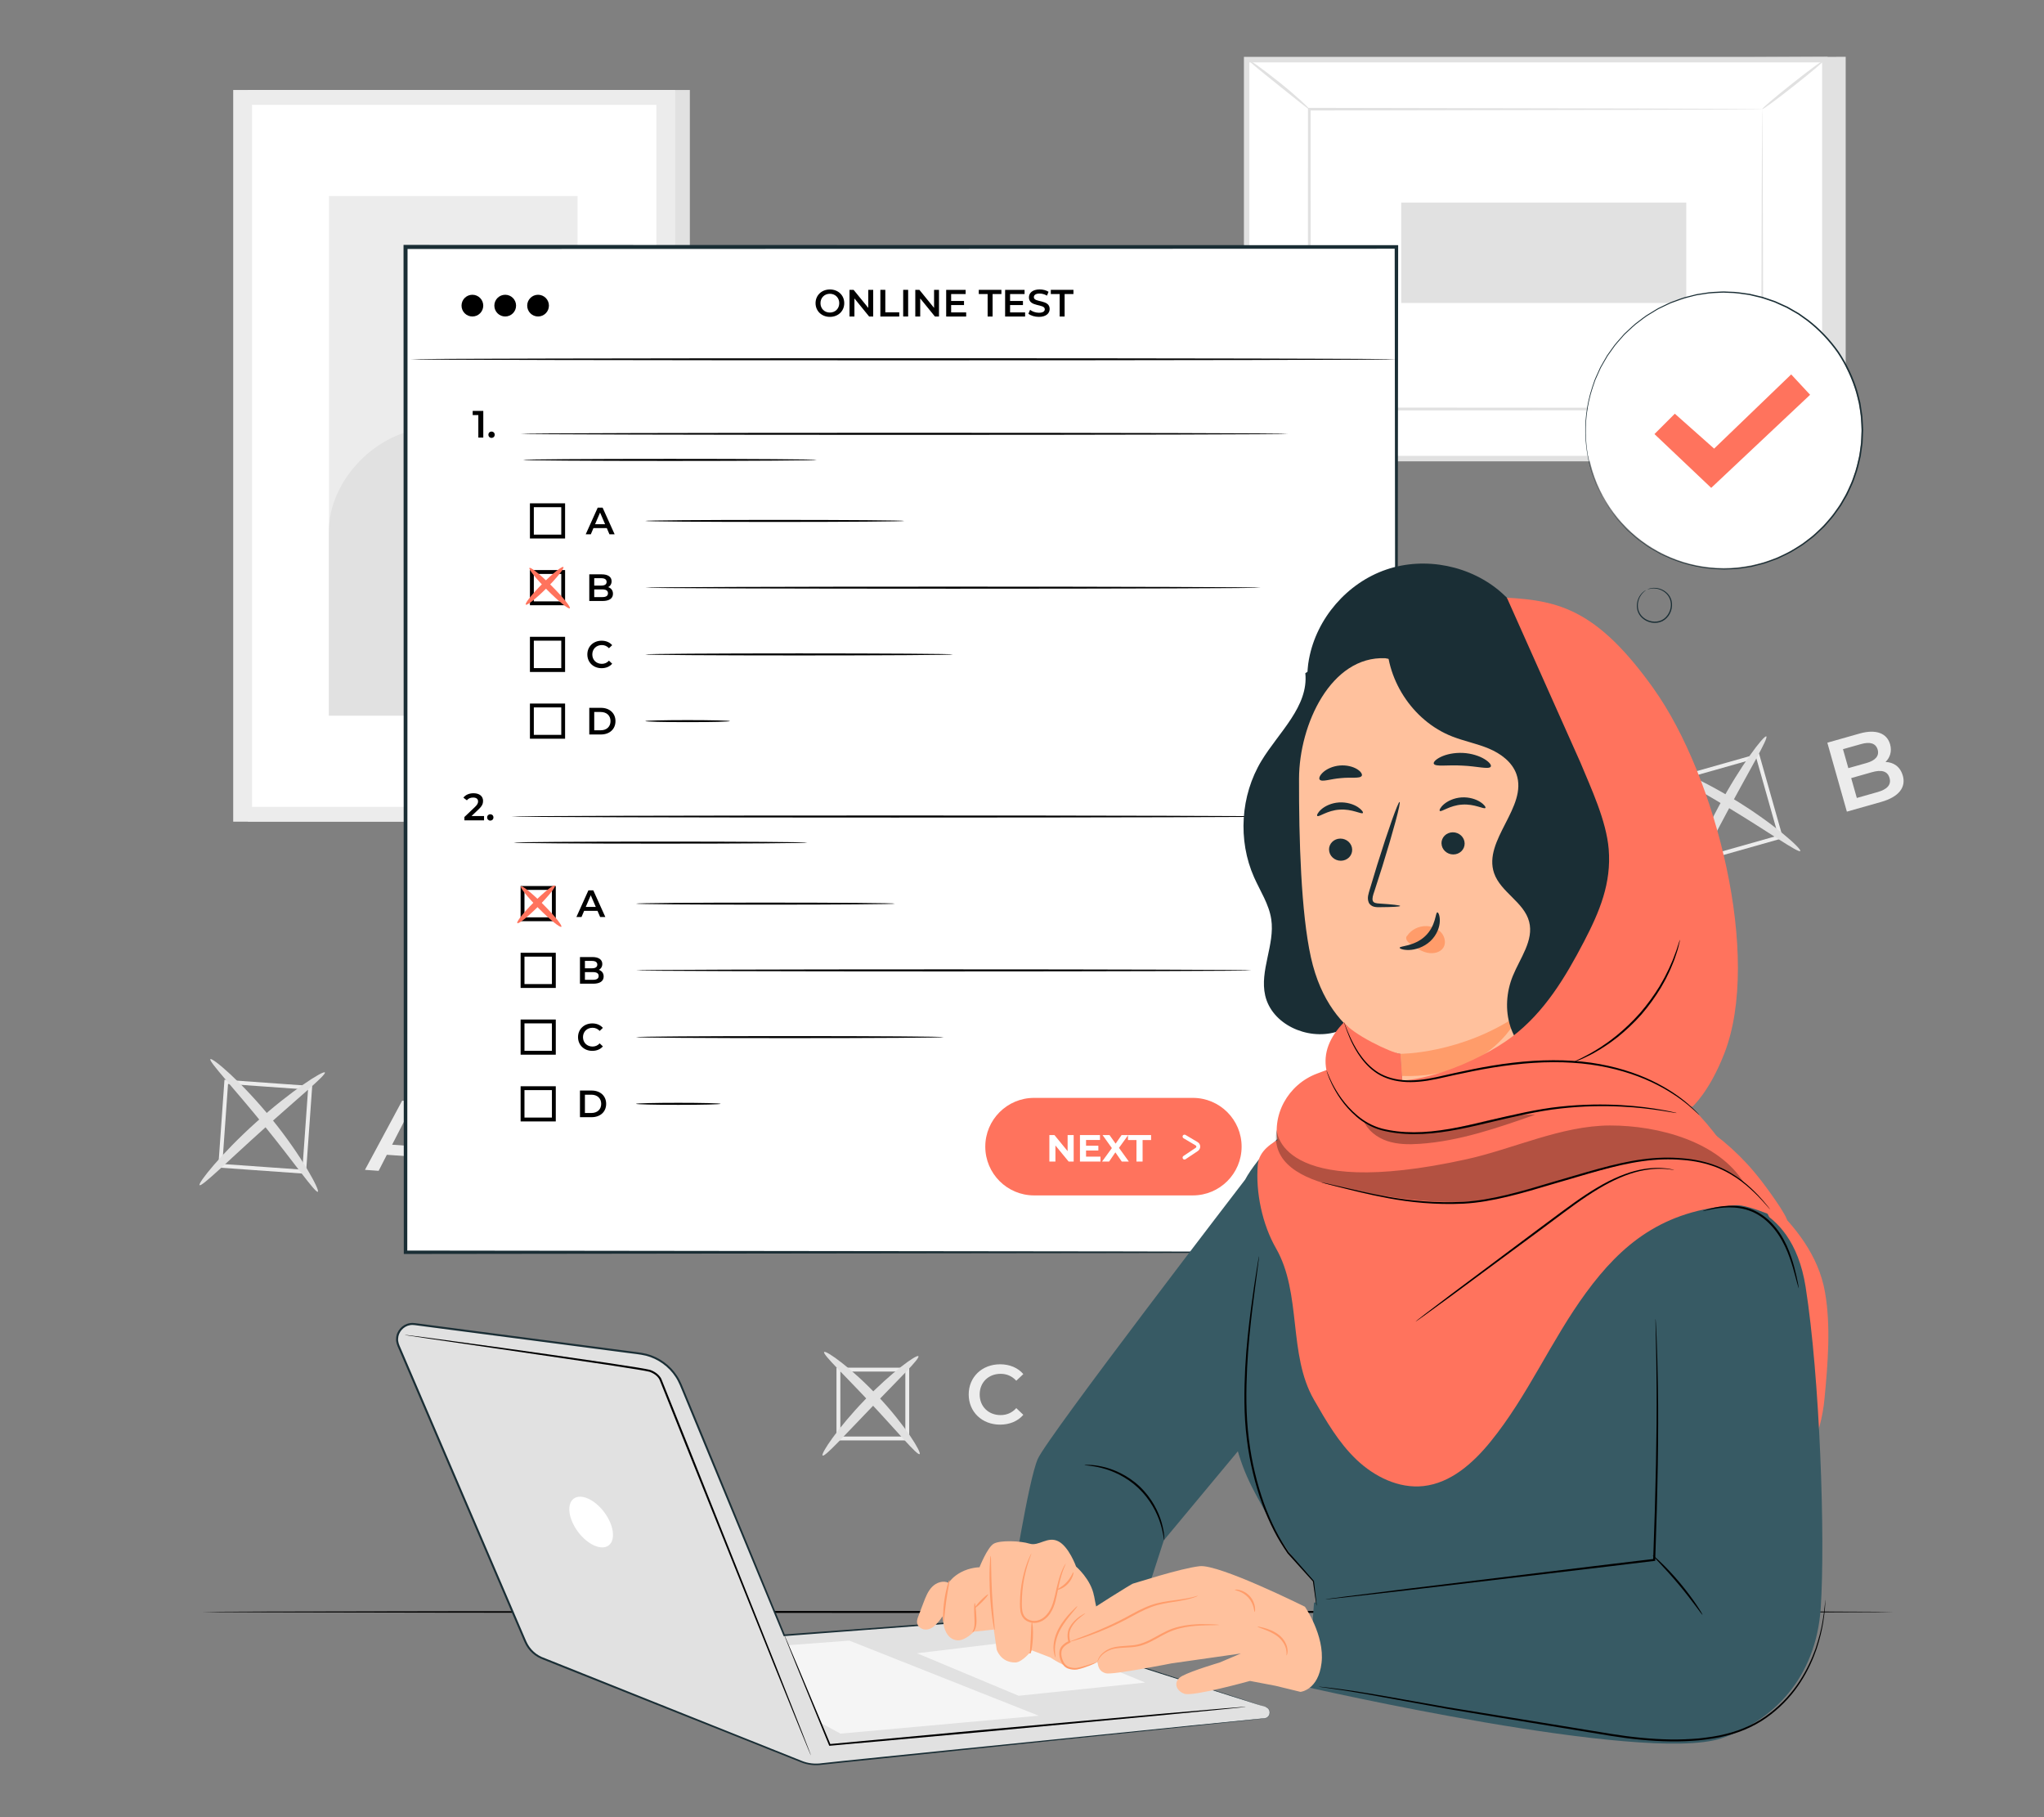 <?xml version="1.0" encoding="UTF-8"?>
<svg id="Layer_2" data-name="Layer 2" xmlns="http://www.w3.org/2000/svg" viewBox="0 0 540 480">
  <rect x="0" y="0" width="540" height="480" fill="#808080" stroke="none"/>
  <defs>
    <style>
      .cls-1 {
        fill: #ff735d;
      }

      .cls-1, .cls-2, .cls-3, .cls-4, .cls-5, .cls-6, .cls-7, .cls-8, .cls-9, .cls-10, .cls-11 {
        stroke-width: 0px;
      }

      .cls-2 {
        fill: #375a64;
      }

      .cls-3 {
        fill: #e1e1e1;
      }

      .cls-4 {
        fill: #ececec;
      }

      .cls-6 {
        fill: #f5f5f5;
      }

      .cls-7 {
        fill: none;
      }

      .cls-8 {
        fill: #1a2e35;
      }

      .cls-9 {
        fill: #fff;
      }

      .cls-12 {
        opacity: .3;
      }

      .cls-10 {
        fill: #ff9c6a;
      }

      .cls-11 {
        fill: #ffc19d;
      }
    </style>
  </defs>
  <g id="Layer_2-2" data-name="Layer 2">
    <g>
      <g>
        <g>
          <rect class="cls-3" x="65.49" y="23.77" width="116.76" height="193.27"/>
          <rect class="cls-4" x="61.61" y="23.77" width="116.76" height="193.27"/>
          <rect class="cls-9" x="66.58" y="27.69" width="106.82" height="185.43"/>
          <g>
            <rect class="cls-4" x="86.91" y="51.79" width="65.68" height="137.24"/>
            <path class="cls-3" d="M86.91,140.46c-.15-12.82,11.38-25.34,24.07-27.13,6.05-.85,12.49.35,18.14-1.97,10.1-4.14,13.31-17.55,23.47-21.53l.46,99.2h-66.15v-48.57Z"/>
          </g>
        </g>
        <g>
          <polygon class="cls-3" points="487.61 15 487.61 121.35 334.85 121.35 329.35 15.74 487.61 15"/>
          <g>
            <rect class="cls-9" x="353.03" y="-7.94" width="105.39" height="152.75" transform="translate(337.29 474.16) rotate(-90)"/>
            <path class="cls-3" d="M482.83,121.86h-154.2V15.02h154.2v106.84ZM330.07,120.41h151.31V16.47h-151.31v103.94Z"/>
          </g>
          <g>
            <rect class="cls-9" x="345.89" y="28.84" width="119.67" height="79.2"/>
            <path class="cls-3" d="M465.56,28.84s-.21.01-.59.02c-.41,0-.97.01-1.7.02-1.52,0-3.72.02-6.57.04-5.75.02-14.11.05-24.66.09-21.1.04-50.97.1-86.14.17l.35-.35c0,24.2.02,51.01.03,79.19h0s-.38-.37-.38-.37c45.14.03,86.76.06,119.67.08l-.3.3c.07-24.1.12-43.86.16-57.62.03-6.88.06-12.25.08-15.93.01-1.82.03-3.22.03-4.19.01-.95.03-1.45.03-1.45,0,0,.02.46.03,1.39,0,.96.02,2.34.03,4.13.02,3.67.04,9.02.08,15.87.04,13.81.09,33.63.16,57.81v.3s-.3,0-.3,0c-32.91.02-74.52.05-119.67.08h-.38s0-.38,0-.38h0c.01-28.19.02-55,.03-79.2v-.35s.35,0,.35,0c35.26.07,65.21.13,86.37.17,10.52.04,18.85.07,24.58.09,2.82.02,5,.03,6.5.04.72,0,1.27.02,1.66.02.37,0,.55.02.55.02Z"/>
          </g>
          <path class="cls-3" d="M329.35,15.45c.06-.08,1.06.57,2.63,1.7,1.56,1.13,3.69,2.73,5.99,4.57,2.3,1.84,4.32,3.58,5.74,4.88,1.42,1.3,2.25,2.16,2.19,2.24-.14.16-3.81-2.87-8.4-6.53-4.59-3.66-8.28-6.69-8.14-6.86Z"/>
          <path class="cls-3" d="M482.1,15.74c.13.16-3.47,3.23-8.04,6.84-4.57,3.62-8.38,6.41-8.51,6.25-.13-.16,3.47-3.23,8.04-6.84,4.57-3.62,8.38-6.41,8.51-6.25Z"/>
          <g>
            <path class="cls-9" d="M481.98,121.15c-5.68-4.6-11.35-9.2-17.03-13.8"/>
            <path class="cls-3" d="M464.95,107.34c.13-.16,4.05,2.8,8.75,6.61,4.7,3.81,8.41,7.03,8.28,7.2-.13.16-4.05-2.8-8.75-6.61-4.7-3.81-8.41-7.03-8.28-7.19Z"/>
          </g>
          <path class="cls-3" d="M329.35,121.13c-.13-.16,3.43-3.2,7.95-6.77,4.52-3.58,8.29-6.34,8.42-6.18.13.16-3.43,3.19-7.95,6.77-4.52,3.58-8.29,6.34-8.42,6.18Z"/>
          <rect class="cls-3" x="394.58" y="29.12" width="26.52" height="75.3" transform="translate(341.07 474.61) rotate(-90)"/>
        </g>
        <g>
          <path class="cls-4" d="M255.92,368.34c0-4.63,3.54-7.97,8.3-7.97,2.52,0,4.69.91,6.13,2.59l-1.86,1.75c-1.13-1.22-2.52-1.82-4.14-1.82-3.21,0-5.53,2.26-5.53,5.45s2.32,5.45,5.53,5.45c1.62,0,3.01-.6,4.14-1.84l1.86,1.77c-1.44,1.68-3.61,2.59-6.15,2.59-4.74,0-8.28-3.34-8.28-7.97Z"/>
          <path class="cls-4" d="M240.2,380.48h-19.21v-19.21s19.21,0,19.21,0v19.21ZM222.01,379.46h17.17v-17.17h-17.17v17.17Z"/>
          <path class="cls-3" d="M217.33,384.47c-.57-.43,4.02-7.32,11.08-14.63,7.05-7.33,13.77-12.16,14.22-11.61.49.58-5.37,6.24-12.31,13.45-6.96,7.19-12.4,13.25-12.99,12.79Z"/>
          <path class="cls-3" d="M242.95,384.09c-.62.44-5.86-5.93-12.79-13.31-6.9-7.41-12.91-13.06-12.43-13.65.44-.55,7.32,4.28,14.37,11.84,7.07,7.53,11.43,14.73,10.85,15.13Z"/>
        </g>
        <g>
          <path class="cls-4" d="M111.64,305.7l-9.44-.67-2.17,4.24-3.61-.26,9.83-18.27,3.45.25,7.18,19.48-3.67-.26-1.58-4.5ZM110.68,302.87l-2.97-8.5-4.12,8,7.09.5Z"/>
          <path class="cls-4" d="M80.83,310.05l-23.18-1.65,1.65-23.18,23.18,1.65-1.65,23.18ZM58.74,307.46l21.14,1.5,1.5-21.14-21.14-1.5-1.5,21.14Z"/>
          <path class="cls-3" d="M52.73,313.05c-.53-.47,5.74-8.36,14.97-16.64,9.21-8.31,17.72-13.71,18.13-13.13.45.61-7.27,6.9-16.36,15.1-9.11,8.17-16.18,15.18-16.74,14.67Z"/>
          <path class="cls-3" d="M83.97,314.8c-.65.4-6.38-7.9-14.2-17.51-7.78-9.64-14.72-16.97-14.19-17.52.47-.52,8.34,6.05,16.25,15.85,7.94,9.77,12.74,18.83,12.14,19.18Z"/>
        </g>
        <g>
          <path class="cls-4" d="M502.7,204.87c.88,3.12-1.05,5.63-5.73,6.96l-9.05,2.56-5.16-18.21,8.53-2.42c4.37-1.24,7.23-.05,8.05,2.84.53,1.87-.02,3.52-1.21,4.67,2.13.07,3.89,1.23,4.56,3.6ZM486.89,197.88l1.42,5.02,4.79-1.35c2.34-.66,3.43-1.87,2.96-3.53-.48-1.69-2.04-2.15-4.38-1.48l-4.79,1.35ZM499.19,205.49c-.52-1.82-2.12-2.24-4.67-1.51l-5.46,1.55,1.49,5.25,5.46-1.55c2.55-.72,3.7-1.92,3.18-3.74Z"/>
          <path class="cls-4" d="M448.68,227.72l-6.33-22.36,22.36-6.33,6.33,22.36-22.36,6.33ZM443.61,206.07l5.77,20.4,20.4-5.77-5.77-20.4-20.39,5.77Z"/>
          <path class="cls-3" d="M445.63,233.77c-.66-.26,2.55-9.82,8.42-20.74,5.84-10.94,12.01-18.92,12.59-18.51.63.43-4.49,8.96-10.25,19.76-5.79,10.78-10.06,19.78-10.76,19.49Z"/>
          <path class="cls-3" d="M475.61,224.8c-.48.6-8.69-5.26-19.3-11.64-10.6-6.42-19.61-10.95-19.3-11.66.27-.65,9.9,2.86,20.67,9.38,10.79,6.49,18.38,13.38,17.93,13.92Z"/>
        </g>
        <path class="cls-5" d="M500.24,425.79c0,.15-100.04.27-223.42.27s-223.44-.12-223.44-.27,100.02-.27,223.44-.27,223.42.12,223.42.27Z"/>
        <g>
          <g>
            <rect class="cls-9" x="107.13" y="65.24" width="261.78" height="265.55"/>
            <path class="cls-8" d="M368.91,330.79s0-.11-.01-.32c0-.21,0-.52-.01-.94,0-.83-.01-2.06-.03-3.67-.01-3.23-.03-8.02-.05-14.27-.03-12.47-.07-30.76-.12-54.02-.06-46.46-.14-112.79-.23-192.33l.46.46c-76.18.02-165.99.04-261.75.07h-.03l.53-.53c-.03,97.32-.05,188.47-.07,265.55l-.46-.46c78.49.1,143.88.18,189.66.23,22.92.05,40.93.09,53.21.12,6.15.02,10.87.04,14.05.05,1.59.01,2.8.02,3.62.03.4,0,.71,0,.92.01.21,0,.32.01.32.01,0,0-.09,0-.29.01-.2,0-.5,0-.9.01-.8,0-2,.01-3.57.03-3.16.01-7.85.03-13.96.05-12.26.03-30.23.07-53.11.12-45.84.06-111.34.14-189.95.23h-.46s0-.46,0-.46c-.02-77.08-.05-168.23-.07-265.55v-.53s.53,0,.53,0h.03c95.76.03,185.57.05,261.75.07h.46s0,.46,0,.46c-.1,79.66-.18,146.1-.23,192.62-.05,23.22-.09,41.47-.12,53.92-.02,6.21-.04,10.97-.05,14.18-.01,1.6-.02,2.81-.03,3.62,0,.4,0,.7-.01.91,0,.2,0,.3-.01.3Z"/>
          </g>
          <g>
            <path class="cls-5" d="M127.68,108.55v7.04h-1.31v-5.95h-1.49v-1.1h2.8Z"/>
            <path class="cls-5" d="M129.03,114.83c0-.5.37-.84.83-.84s.83.33.83.84-.37.84-.83.84-.83-.35-.83-.84Z"/>
          </g>
          <g>
            <path class="cls-5" d="M215.46,80.08c0-2.08,1.61-3.62,3.79-3.62s3.79,1.53,3.79,3.62-1.61,3.62-3.79,3.62-3.79-1.54-3.79-3.62ZM221.72,80.08c0-1.44-1.06-2.48-2.48-2.48s-2.48,1.04-2.48,2.48,1.06,2.48,2.48,2.48,2.48-1.04,2.48-2.48Z"/>
            <path class="cls-5" d="M230.69,76.56v7.04h-1.08l-3.88-4.77v4.77h-1.3v-7.04h1.08l3.88,4.77v-4.77h1.3Z"/>
            <path class="cls-5" d="M232.58,76.56h1.31v5.94h3.68v1.11h-4.99v-7.04Z"/>
            <path class="cls-5" d="M238.61,76.56h1.31v7.04h-1.31v-7.04Z"/>
            <path class="cls-5" d="M248.07,76.56v7.04h-1.08l-3.88-4.77v4.77h-1.3v-7.04h1.08l3.88,4.77v-4.77h1.3Z"/>
            <path class="cls-5" d="M255.25,82.51v1.1h-5.28v-7.04h5.14v1.1h-3.83v1.83h3.4v1.08h-3.4v1.94h3.97Z"/>
            <path class="cls-5" d="M260.91,77.67h-2.33v-1.11h5.98v1.11h-2.33v5.94h-1.31v-5.94Z"/>
            <path class="cls-5" d="M270.82,82.51v1.1h-5.28v-7.04h5.14v1.1h-3.83v1.83h3.4v1.08h-3.4v1.94h3.97Z"/>
            <path class="cls-5" d="M271.69,82.86l.45-1.02c.56.45,1.46.77,2.32.77,1.1,0,1.56-.39,1.56-.92,0-1.52-4.19-.52-4.19-3.14,0-1.14.91-2.1,2.84-2.1.85,0,1.73.22,2.34.62l-.41,1.02c-.63-.37-1.33-.55-1.94-.55-1.09,0-1.53.42-1.53.96,0,1.5,4.18.52,4.18,3.11,0,1.13-.92,2.09-2.85,2.09-1.1,0-2.19-.34-2.78-.85Z"/>
            <path class="cls-5" d="M279.94,77.67h-2.33v-1.11h5.98v1.11h-2.33v5.94h-1.31v-5.94Z"/>
          </g>
          <path class="cls-5" d="M160.3,139.5h-3.52l-.69,1.63h-1.35l3.17-7.04h1.29l3.18,7.04h-1.37l-.7-1.63ZM159.86,138.47l-1.33-3.08-1.32,3.08h2.65Z"/>
          <circle class="cls-5" cx="124.8" cy="80.73" r="2.87"/>
          <circle class="cls-5" cx="133.47" cy="80.73" r="2.87"/>
          <circle class="cls-5" cx="142.15" cy="80.73" r="2.87"/>
          <path class="cls-5" d="M368.91,94.9c0,.15-58.31.27-130.22.27s-130.23-.12-130.23-.27,58.3-.27,130.23-.27,130.22.12,130.22.27Z"/>
          <path class="cls-5" d="M340.28,114.59c0,.15-45.39.27-101.37.27s-101.38-.12-101.38-.27,45.38-.27,101.38-.27,101.37.12,101.37.27Z"/>
          <path class="cls-5" d="M215.77,121.48c0,.15-17.37.27-38.79.27s-38.8-.12-38.8-.27,17.37-.27,38.8-.27,38.79.12,38.79.27Z"/>
          <path class="cls-5" d="M149.29,142.24h-9.29v-9.29h9.29v9.29ZM141.03,141.22h7.25v-7.25h-7.25v7.25Z"/>
          <path class="cls-5" d="M161.94,156.84c0,1.21-.95,1.91-2.76,1.91h-3.5v-7.04h3.3c1.69,0,2.6.71,2.6,1.83,0,.72-.36,1.26-.91,1.55.75.24,1.27.84,1.27,1.75ZM156.99,152.74v1.94h1.85c.91,0,1.42-.32,1.42-.97s-.51-.98-1.42-.98h-1.85ZM160.62,156.71c0-.7-.53-1.02-1.52-1.02h-2.11v2.03h2.11c.99,0,1.52-.31,1.52-1.02Z"/>
          <path class="cls-5" d="M149.29,159.87h-9.29v-9.29h9.29v9.29ZM141.03,158.85h7.25v-7.25h-7.25v7.25Z"/>
          <path class="cls-5" d="M155.17,172.86c0-2.1,1.61-3.62,3.77-3.62,1.15,0,2.13.41,2.79,1.18l-.85.8c-.51-.55-1.15-.83-1.88-.83-1.46,0-2.52,1.03-2.52,2.48s1.06,2.48,2.52,2.48c.73,0,1.37-.27,1.88-.84l.85.81c-.65.76-1.64,1.18-2.8,1.18-2.15,0-3.76-1.52-3.76-3.62Z"/>
          <path class="cls-5" d="M149.29,177.5h-9.29v-9.29h9.29v9.29ZM141.03,176.48h7.25v-7.25h-7.25v7.25Z"/>
          <path class="cls-5" d="M155.68,186.97h3.08c2.28,0,3.84,1.41,3.84,3.52s-1.56,3.52-3.84,3.52h-3.08v-7.04ZM158.7,192.9c1.57,0,2.59-.96,2.59-2.42s-1.02-2.41-2.59-2.41h-1.71v4.83h1.71Z"/>
          <path class="cls-5" d="M149.29,195.13h-9.29v-9.29h9.29v9.29ZM141.03,194.11h7.25v-7.25h-7.25v7.25Z"/>
          <path class="cls-5" d="M238.9,137.6c0,.15-15.32.27-34.21.27s-34.22-.12-34.22-.27,15.32-.27,34.22-.27,34.21.12,34.21.27Z"/>
          <path class="cls-5" d="M333.08,155.23c0,.15-36.41.27-81.3.27s-81.31-.12-81.31-.27,36.4-.27,81.31-.27,81.3.12,81.3.27Z"/>
          <path class="cls-5" d="M192.85,190.48c0,.15-5.01.27-11.19.27s-11.19-.12-11.19-.27,5.01-.27,11.19-.27,11.19.12,11.19.27Z"/>
          <path class="cls-5" d="M251.78,172.86c0,.15-18.2.27-40.65.27s-40.66-.12-40.66-.27,18.2-.27,40.66-.27,40.65.12,40.65.27Z"/>
          <g>
            <path class="cls-5" d="M127.88,215.58v1.11h-5.19v-.88l2.8-2.66c.68-.65.81-1.07.81-1.46,0-.64-.44-1.02-1.31-1.02-.68,0-1.26.23-1.65.73l-.92-.7c.54-.73,1.52-1.17,2.68-1.17,1.53,0,2.52.77,2.52,2.02,0,.68-.19,1.31-1.17,2.22l-1.88,1.79h3.32Z"/>
            <path class="cls-5" d="M128.7,215.92c0-.5.37-.84.83-.84s.83.33.83.84-.37.84-.83.84-.83-.35-.83-.84Z"/>
          </g>
          <path class="cls-5" d="M157.84,240.59h-3.52l-.69,1.63h-1.35l3.17-7.04h1.29l3.18,7.04h-1.37l-.7-1.63ZM157.4,239.56l-1.33-3.08-1.32,3.08h2.65Z"/>
          <path class="cls-5" d="M337.82,215.68c0,.15-45.39.27-101.37.27s-101.38-.12-101.38-.27,45.38-.27,101.38-.27,101.37.12,101.37.27Z"/>
          <path class="cls-5" d="M213.3,222.57c0,.15-17.37.27-38.79.27s-38.8-.12-38.8-.27,17.37-.27,38.8-.27,38.79.12,38.79.27Z"/>
          <path class="cls-5" d="M146.83,243.33h-9.29v-9.29h9.29v9.29ZM138.56,242.31h7.25v-7.25h-7.25v7.25Z"/>
          <path class="cls-5" d="M159.48,257.93c0,1.21-.95,1.91-2.76,1.91h-3.5v-7.04h3.3c1.69,0,2.6.71,2.6,1.83,0,.72-.36,1.26-.91,1.55.75.24,1.27.84,1.27,1.75ZM154.53,253.83v1.94h1.85c.91,0,1.42-.32,1.42-.97s-.51-.98-1.42-.98h-1.85ZM158.16,257.8c0-.7-.53-1.02-1.52-1.02h-2.11v2.03h2.11c.99,0,1.52-.31,1.52-1.02Z"/>
          <path class="cls-5" d="M146.83,260.96h-9.29v-9.29h9.29v9.29ZM138.56,259.94h7.25v-7.25h-7.25v7.25Z"/>
          <path class="cls-5" d="M152.71,273.95c0-2.1,1.61-3.62,3.77-3.62,1.15,0,2.13.41,2.79,1.18l-.85.8c-.51-.55-1.15-.83-1.88-.83-1.46,0-2.52,1.03-2.52,2.48s1.06,2.48,2.52,2.48c.73,0,1.37-.27,1.88-.84l.85.8c-.65.77-1.64,1.18-2.8,1.18-2.15,0-3.76-1.52-3.76-3.62Z"/>
          <path class="cls-5" d="M146.83,278.59h-9.29v-9.29h9.29v9.29ZM138.56,277.57h7.25v-7.25h-7.25v7.25Z"/>
          <path class="cls-5" d="M153.22,288.06h3.08c2.28,0,3.84,1.41,3.84,3.52s-1.56,3.52-3.84,3.52h-3.08v-7.04ZM156.24,293.99c1.57,0,2.59-.96,2.59-2.41s-1.02-2.42-2.59-2.42h-1.71v4.83h1.71Z"/>
          <path class="cls-5" d="M146.83,296.22h-9.29v-9.29h9.29v9.29ZM138.56,295.2h7.25v-7.25h-7.25v7.25Z"/>
          <path class="cls-5" d="M236.44,238.69c0,.15-15.32.27-34.21.27s-34.22-.12-34.22-.27,15.32-.27,34.22-.27,34.21.12,34.21.27Z"/>
          <path class="cls-5" d="M330.62,256.32c0,.15-36.41.27-81.3.27s-81.31-.12-81.31-.27,36.4-.27,81.31-.27,81.3.12,81.3.27Z"/>
          <path class="cls-5" d="M190.39,291.57c0,.15-5.01.27-11.19.27s-11.19-.12-11.19-.27,5.01-.27,11.19-.27,11.19.12,11.19.27Z"/>
          <path class="cls-5" d="M249.32,273.95c0,.15-18.2.27-40.65.27s-40.66-.12-40.66-.27,18.2-.27,40.66-.27,40.65.12,40.65.27Z"/>
          <g>
            <path class="cls-1" d="M315.14,315.76h-41.96c-7.11,0-12.88-5.77-12.88-12.88h0c0-7.11,5.77-12.88,12.88-12.88h41.96c7.11,0,12.88,5.77,12.88,12.88h0c0,7.11-5.77,12.88-12.88,12.88Z"/>
            <g>
              <path class="cls-9" d="M283.65,299.82v7h-1.33l-3.49-4.25v4.25h-1.6v-7h1.34l3.48,4.25v-4.25h1.6Z"/>
              <path class="cls-9" d="M290.73,305.52v1.3h-5.42v-7h5.29v1.3h-3.68v1.52h3.25v1.26h-3.25v1.62h3.81Z"/>
              <path class="cls-9" d="M296.36,306.82l-1.69-2.43-1.66,2.43h-1.86l2.59-3.56-2.46-3.44h1.84l1.61,2.27,1.58-2.27h1.75l-2.44,3.38,2.61,3.62h-1.87Z"/>
              <path class="cls-9" d="M300.24,301.14h-2.24v-1.32h6.1v1.32h-2.24v5.68h-1.62v-5.68Z"/>
            </g>
            <path class="cls-9" d="M312.93,306.29c-.16,0-.33-.08-.42-.23-.16-.23-.09-.55.14-.71l3.25-2.17c.15-.1.17-.25.16-.31,0-.06-.02-.21-.18-.31l-3.21-1.9c-.24-.14-.32-.46-.18-.7.14-.24.46-.32.7-.18l3.21,1.9c.41.24.67.68.68,1.16.01.48-.22.92-.62,1.19l-3.25,2.17c-.09.06-.19.09-.28.09Z"/>
          </g>
          <g>
            <path class="cls-1" d="M138.91,159.71c-.31-.31,1.66-2.79,4.4-5.53,2.74-2.74,5.22-4.72,5.53-4.4.31.31-1.66,2.79-4.4,5.53-2.74,2.74-5.22,4.71-5.53,4.4Z"/>
            <path class="cls-1" d="M150.54,160.68c-.31.31-2.95-1.82-5.89-4.77-2.94-2.94-5.08-5.58-4.77-5.89.31-.31,2.95,1.82,5.89,4.77,2.94,2.94,5.08,5.58,4.77,5.89Z"/>
          </g>
          <g>
            <path class="cls-1" d="M136.67,243.83c-.31-.31,1.66-2.79,4.4-5.53,2.74-2.74,5.22-4.72,5.53-4.4.31.31-1.66,2.79-4.4,5.53-2.74,2.74-5.22,4.72-5.53,4.4Z"/>
            <path class="cls-1" d="M148.3,244.8c-.31.31-2.95-1.82-5.89-4.77-2.94-2.94-5.08-5.58-4.77-5.89.31-.31,2.95,1.82,5.89,4.77,2.94,2.94,5.08,5.58,4.77,5.89Z"/>
          </g>
        </g>
        <g>
          <g>
            <path class="cls-3" d="M334.37,450.87l-71.57-22.99c-.19-.06-.39-.08-.59-.07l-55.06,4.12c-9.67-23.41-21.79-52.75-27.31-66.13-1.85-4.49-5.96-7.64-10.78-8.27l-59.6-7.78c-3.12-.41-5.5,2.74-4.26,5.63l33.57,78.28c.9,2.1,2.64,3.73,4.79,4.49l68.18,27.2c1.56.62,3.25.85,4.92.66l4.36-.48h0c15.11-1.58,89.66-9.19,113.03-11.62,1.67-.17,1.91-2.5.31-3.02Z"/>
            <path class="cls-8" d="M334.37,450.87s.13.03.35.15c.22.11.54.38.69.86.16.46.09,1.2-.49,1.7-.28.25-.71.35-1.12.38-.42.05-.87.09-1.35.15-3.84.41-9.48,1-16.75,1.77-14.55,1.52-35.6,3.71-61.6,6.42-6.5.67-13.32,1.38-20.41,2.12-3.55.37-7.17.74-10.86,1.12-1.84.2-3.7.4-5.58.6-1.88.29-3.91.09-5.71-.67-14.28-5.69-29.54-11.77-45.6-18.16-4.01-1.6-8.08-3.22-12.19-4.86-2.06-.82-4.12-1.64-6.2-2.47-1.04-.41-2.08-.83-3.13-1.25-.52-.22-1.05-.4-1.58-.64-.53-.24-1.04-.53-1.51-.88-.94-.69-1.74-1.58-2.32-2.59-.57-1.04-.94-2.1-1.41-3.14-.9-2.1-1.81-4.21-2.72-6.33-1.82-4.24-3.66-8.53-5.51-12.85-7.42-17.29-15.09-35.19-22.96-53.52l-1.08-2.51c-.36-.8-.78-1.76-.68-2.73.07-1.96,1.64-3.71,3.56-4.02.24-.05.48-.05.72-.07.24.02.49.02.71.05l1.34.18,2.68.35c1.79.23,3.57.47,5.34.7,7.11.93,14.14,1.85,21.09,2.76,6.95.91,13.82,1.81,20.59,2.69,1.69.22,3.38.44,5.06.66,1.68.25,3.36.36,5.04.77,3.33.85,6.27,2.99,8.11,5.83.95,1.42,1.49,3.02,2.13,4.52.63,1.52,1.25,3.04,1.88,4.55,1.25,3.02,2.48,6.01,3.71,8.98,2.45,5.94,4.85,11.77,7.21,17.49,4.72,11.44,9.25,22.43,13.56,32.89l-.22-.14c19.69-1.46,37.69-2.79,53.63-3.97.5-.04,1-.07,1.5-.11.27-.02.57.07.79.14l.7.23c.94.3,1.86.6,2.78.9,1.84.59,3.65,1.18,5.42,1.75,3.55,1.15,6.97,2.25,10.26,3.31,6.57,2.12,12.6,4.07,18.04,5.82,10.88,3.52,19.41,6.28,25.23,8.17,2.9.95,5.12,1.67,6.63,2.16,1.5.49,2.26.76,2.26.76,0,0-.78-.23-2.29-.7-1.51-.48-3.74-1.18-6.65-2.1-5.83-1.86-14.37-4.58-25.27-8.05-5.45-1.74-11.48-3.67-18.06-5.77-3.29-1.05-6.71-2.15-10.26-3.28-1.78-.57-3.58-1.15-5.42-1.74-.92-.29-1.85-.59-2.78-.89-.47-.12-.95-.37-1.37-.35-.49.04-.99.07-1.48.11-15.94,1.2-33.94,2.57-53.63,4.05h-.16s-.06-.14-.06-.14c-4.32-10.46-8.86-21.44-13.59-32.87-2.36-5.72-4.77-11.55-7.23-17.48-1.23-2.97-2.46-5.96-3.71-8.98-.62-1.51-1.25-3.02-1.88-4.55-.65-1.52-1.18-3.08-2.09-4.44-1.77-2.73-4.61-4.79-7.82-5.61-1.59-.39-3.31-.51-4.98-.75-1.68-.22-3.37-.44-5.06-.66-6.78-.88-13.64-1.78-20.59-2.69-6.95-.91-13.98-1.82-21.09-2.75-1.78-.23-3.56-.46-5.34-.7l-2.68-.35c-.9-.09-1.79-.33-2.61-.16-1.67.27-3.06,1.82-3.12,3.53-.08.87.26,1.65.64,2.5l1.08,2.51c7.86,18.33,15.54,36.24,22.95,53.53,1.85,4.32,3.69,8.61,5.51,12.85.91,2.12,1.81,4.23,2.71,6.33.47,1.03.86,2.14,1.39,3.09.55.96,1.3,1.79,2.18,2.44.44.32.92.6,1.41.83.5.22,1.03.41,1.55.62,1.04.42,2.09.83,3.13,1.25,2.08.83,4.15,1.66,6.2,2.48,4.11,1.64,8.17,3.26,12.19,4.87,16.05,6.41,31.31,12.51,45.59,18.21,1.75.74,3.65.92,5.5.65,1.88-.2,3.74-.4,5.58-.6,3.69-.38,7.31-.75,10.86-1.11,7.1-.72,13.91-1.42,20.42-2.08,26.01-2.64,47.06-4.77,61.62-6.25,7.27-.73,12.92-1.29,16.76-1.67.48-.05.93-.09,1.35-.13.42-.02.81-.11,1.08-.35.56-.46.64-1.18.49-1.62-.13-.47-.44-.74-.65-.85-.21-.12-.34-.16-.33-.17Z"/>
          </g>
          <polygon class="cls-6" points="242.27 436.7 269.11 447.93 302.55 444.44 274.42 432.83 242.27 436.7"/>
          <polygon class="cls-6" points="222.03 457.93 274.42 453.2 224.39 433.36 208.31 434.57 216.81 455.08 222.03 457.93"/>
          <path class="cls-5" d="M329.18,450.84s-.12.03-.36.06c-.27.03-.62.07-1.07.12-.97.1-2.35.24-4.12.43-3.61.35-8.77.85-15.14,1.47-12.82,1.19-30.48,2.84-49.98,4.66-14.53,1.31-28.04,2.54-39.27,3.55h-.16s-.06-.14-.06-.14c-3.6-8.79-6.59-16.09-8.69-21.22-1.02-2.53-1.83-4.53-2.39-5.93-.26-.66-.46-1.18-.61-1.56-.14-.36-.19-.54-.19-.54,0,0,.1.17.25.52.16.37.39.89.67,1.54.59,1.38,1.43,3.37,2.5,5.88,2.14,5.11,5.19,12.38,8.86,21.15l-.22-.14c11.23-1.04,24.73-2.29,39.26-3.64,19.51-1.76,37.17-3.35,50-4.5,6.38-.55,11.55-.99,15.16-1.3,1.77-.14,3.15-.25,4.12-.33.45-.03.8-.05,1.07-.07.24-.01.37-.02.37,0Z"/>
          <path class="cls-5" d="M106.95,352.6s.16,0,.45.04c.32.04.76.09,1.33.16,1.19.15,2.9.38,5.09.66,4.44.61,10.82,1.48,18.7,2.55,7.89,1.1,17.29,2.42,27.71,3.96,2.6.4,5.27.81,8,1.23.68.12,1.37.23,2.05.35.34.05.7.13,1.05.21.18.04.36.07.53.13.17.07.34.13.5.21.66.31,1.29.73,1.79,1.3.25.28.48.59.62.97l.4,1c2.13,5.32,4.34,10.83,6.6,16.47,9.01,22.58,17.16,43.02,23.07,57.84,2.92,7.39,5.29,13.38,6.93,17.55.8,2.06,1.43,3.66,1.86,4.78.2.53.36.94.47,1.25.1.28.15.43.14.43,0,0-.07-.14-.19-.41-.13-.3-.3-.71-.52-1.23-.46-1.11-1.11-2.7-1.95-4.74-1.68-4.15-4.1-10.12-7.09-17.49-5.95-14.81-14.15-35.23-23.21-57.78-2.26-5.64-4.46-11.15-6.59-16.48l-.4-1c-.11-.3-.31-.57-.53-.82-.44-.5-1.01-.89-1.62-1.17-.15-.08-.31-.13-.47-.2-.16-.05-.33-.07-.49-.11-.33-.07-.65-.15-1-.2-.68-.12-1.37-.24-2.04-.35-2.72-.43-5.39-.84-7.99-1.25-10.42-1.53-19.8-2.91-27.69-4.07-7.87-1.14-14.24-2.07-18.68-2.72-2.18-.33-3.89-.58-5.08-.76-.56-.09-1-.16-1.32-.21-.3-.05-.45-.08-.45-.09Z"/>
          <path class="cls-9" d="M159.64,399.46c2.55,3.41,3.06,7.34,1.15,8.76-1.91,1.43-5.53-.18-8.08-3.59-2.55-3.41-3.06-7.34-1.15-8.76,1.91-1.43,5.53.18,8.08,3.59Z"/>
        </g>
        <path class="cls-1" d="M482.13,341.25c-3.41-19.32-24.83-31.04-31.9-37.48l10.63,14.22c5.41,21.97,7.52,45.49,6.16,68.63-.15,2.51.13,5.9,1.92,6.27.61.12,1.23-.2,1.79-.56,6.28-4.03,10.36-13.24,11.27-22.76.91-9.52,1.71-19.36.13-28.31Z"/>
        <g>
          <path class="cls-2" d="M466.45,319.56c-1.01-1.95-.59-8.15-6.09-1.68l-.35-2.43-34.12-26.16-75.94,3.94c-7.29.45-18.24,13.08-20.97,18.31-2.24,19.6-2.7,37-2.7,37,0,0-2.61,21.8,0,32.1,2.61,10.3,5.7,14.03,9.74,22.04,4.04,8.01,10.95,14.98,10.95,14.98l3.55,27.53,79.33,7.12,36.33-2.08s-3.26-54.27-3.26-55.23c0-.45,4.54-10.92,9.41-22.05,8.29-18.94,3.61-35.02-5.89-53.39Z"/>
          <path class="cls-2" d="M267.2,418.27c.4-.04,4.36-26.79,6.96-32.88,2.45-5.74,54.83-73.85,54.83-73.85l12.34,39.72-5.29,21.26-28.57,34.34-8.06,24.89-32.2-13.47Z"/>
          <path class="cls-2" d="M477.02,339.92c-3.76-23.85-22.34-22.81-22.34-22.81l-18.46,32.12-.02,66.39-89.05,7.7-1.65,22.37s88.73,20.29,109.23,13.49c13.56-4.5,25.02-15.84,26.28-34.39,1.25-18.54-.23-61.03-3.99-84.87Z"/>
          <path class="cls-5" d="M307.59,406.86c-.11.01-.18-1.79-1.05-4.51-.85-2.7-2.66-6.33-5.83-9.32-3.17-2.99-6.9-4.58-9.65-5.27-2.77-.7-4.57-.67-4.56-.78,0-.03.45-.07,1.25-.04.81.02,1.98.14,3.39.45,2.82.6,6.67,2.18,9.93,5.24,3.25,3.07,5.06,6.82,5.83,9.59.39,1.4.58,2.56.65,3.36.07.81.07,1.25.03,1.25Z"/>
          <path class="cls-5" d="M350.21,422.44s.13-.03.38-.07c.28-.04.66-.09,1.13-.16,1.03-.14,2.49-.33,4.37-.57,3.82-.48,9.31-1.17,16.07-2.01,13.6-1.65,32.34-3.93,53.04-6.44,4.03-.48,7.99-.96,11.78-1.41l-.23.25c.68-18.06.99-33.98.9-45.38-.03-5.7-.12-10.28-.2-13.42-.04-1.55-.06-2.76-.08-3.62,0-.39,0-.7-.01-.94,0-.21,0-.32.01-.32s.02.11.04.32c.01.24.03.54.06.94.04.85.1,2.06.18,3.61.13,3.15.28,7.72.36,13.43.19,11.41-.06,27.35-.72,45.41v.22s-.23.03-.23.03c-3.78.45-7.74.93-11.78,1.42-20.71,2.45-39.45,4.67-53.06,6.28-6.77.78-12.26,1.41-16.09,1.84-1.88.2-3.35.36-4.38.47-.48.05-.86.08-1.14.11-.26.02-.39.03-.39.02Z"/>
          <path class="cls-5" d="M482.24,422.44s0,.14,0,.4c-.02.29-.04.69-.06,1.19-.04,1.04-.21,2.58-.52,4.54-.32,1.96-.87,4.33-1.75,7.02-.92,2.67-2.23,5.63-4.16,8.63-1.9,3.01-4.51,5.99-7.81,8.57-3.29,2.6-7.41,4.63-11.99,5.72-2.28.59-4.68.92-7.12,1.19-2.45.21-4.97.32-7.52.28-5.11-.07-10.39-.6-15.74-1.46-10.67-1.76-20.83-3.43-30.08-4.95-4.62-.77-9.01-1.5-13.12-2.18-4.1-.75-7.91-1.45-11.4-2.08-6.96-1.3-12.61-2.29-16.53-2.88-1.94-.28-3.45-.51-4.51-.66-.5-.07-.88-.13-1.17-.17-.26-.04-.4-.07-.4-.08,0,0,.14,0,.4.02.29.03.68.07,1.18.12,1.04.11,2.57.29,4.53.56,3.93.53,9.59,1.46,16.56,2.72,3.49.62,7.31,1.29,11.41,2.02,4.11.67,8.51,1.38,13.13,2.13,9.25,1.51,19.41,3.17,30.09,4.91,5.32.86,10.58,1.39,15.66,1.47,2.54.04,5.03-.07,7.47-.27,2.42-.27,4.8-.58,7.05-1.16,4.53-1.07,8.58-3.05,11.84-5.6,3.27-2.53,5.86-5.46,7.77-8.43,1.92-2.96,3.24-5.89,4.19-8.52.9-2.66,1.48-5.01,1.82-6.96.34-1.95.54-3.47.62-4.51.05-.5.09-.89.12-1.18.03-.27.05-.4.06-.4Z"/>
          <path class="cls-5" d="M347.81,424.09s-.04-.14-.09-.42c-.05-.32-.11-.73-.19-1.24-.16-1.14-.39-2.73-.68-4.75l.03.07c-1.79-1.98-4.07-4.51-6.75-7.47h0s0-.02,0-.02c-1.2-1.75-2.43-3.69-3.55-5.87-1.11-2.18-2.17-4.56-3.11-7.1-1.85-5.11-3.3-10.89-4.06-17.04-.85-6.69-.73-13.13-.44-18.94.32-5.82.92-11.03,1.49-15.4.57-4.36,1.11-7.88,1.5-10.31.19-1.18.35-2.11.46-2.8.05-.29.1-.53.13-.73.03-.16.05-.25.06-.24,0,0,0,.09,0,.25-.02.2-.05.44-.08.73-.09.69-.21,1.62-.36,2.81-.32,2.44-.8,5.97-1.33,10.33-.52,4.37-1.08,9.57-1.37,15.38-.27,5.8-.37,12.21.47,18.85.75,6.11,2.18,11.85,3.99,16.93.93,2.53,1.96,4.9,3.05,7.07,1.1,2.17,2.3,4.11,3.48,5.85v-.02c2.62,3,4.88,5.56,6.64,7.56l.03.03v.04c.24,2.02.42,3.62.56,4.77.05.52.09.93.13,1.25.02.28.03.43.02.43Z"/>
          <path class="cls-5" d="M449.79,426.56c-.07.04-.74-.89-1.85-2.38-1.11-1.49-2.67-3.53-4.49-5.7-1.82-2.17-3.55-4.07-4.82-5.42-1.27-1.36-2.07-2.19-2.02-2.24.05-.05.94.69,2.28,1.98,1.35,1.29,3.13,3.16,4.96,5.35,1.83,2.19,3.35,4.28,4.39,5.83,1.04,1.55,1.6,2.56,1.55,2.6Z"/>
        </g>
        <g>
          <path class="cls-11" d="M289.02,421.55c-.76-4.35-4.73-7.75-4.73-7.75,0,0-1.89-5.29-4.73-6.69-2.84-1.4-5.11,1.4-7.56.64-2.46-.76-7.75-.95-9.45,0-1.7.95-3.78,6.24-3.78,6.24,0,0-2.46,0-4.92,1.32-1.91,1.03-2.9,2.28-3.25,2.79-1.41-.71-3.2-.1-4.32,1.03-1.12,1.13-1.71,2.66-2.28,4.14-.46,1.2-.91,2.41-1.37,3.61-.21.56-.43,1.16-.35,1.76.13,1.01,1.15,1.75,2.17,1.8s1.99-.49,2.71-1.22c.66-.67,1.34-1.45,1.82-2.27l.34,2.36s.57,3.74,3.59,3.97c2.08.16,4.35-2.27,4.35-2.27l5.29-.57.76,5.29s1.04,3.45,4.92,3.4c1.9-.02,4.35-3.21,4.35-3.21l4.92,1.89s5.67,3.97,8.32,2.65c2.65-1.32,1.89-4.16,1.89-4.16,0,0,1.89-2.08,2.65-4.35.76-2.27-.57-6.05-1.32-10.4Z"/>
          <g>
            <path class="cls-10" d="M249.28,428.4c-.14,0-.25-2.53.19-5.61.43-3.09,1.23-5.49,1.36-5.45.15.04-.42,2.48-.84,5.52-.43,3.04-.56,5.54-.72,5.54Z"/>
            <path class="cls-10" d="M257.5,423.42c.15,0,.35,1.76.46,3.94.07,1.09,0,2.14-.29,2.85-.29.71-.71.99-.75.94-.07-.06.22-.4.39-1.06.18-.66.18-1.61.12-2.7-.11-2.18-.07-3.96.07-3.96Z"/>
            <path class="cls-10" d="M261.03,421.17c.1.1-.59.98-1.56,1.96-.96.98-1.83,1.69-1.93,1.59-.1-.1.59-.98,1.56-1.96.96-.98,1.83-1.69,1.93-1.59Z"/>
            <path class="cls-10" d="M261.73,410.99c.08,0,.09,1.1.12,2.88.03,1.78.08,4.23.22,6.93.14,2.7.35,5.15.51,6.92.16,1.77.26,2.87.18,2.88-.07.01-.3-1.07-.56-2.83-.26-1.76-.52-4.21-.67-6.93-.14-2.72-.14-5.18-.07-6.96.07-1.78.19-2.88.25-2.88Z"/>
            <path class="cls-10" d="M281.57,413.02s-.22.51-.58,1.42c-.36.92-.79,2.28-1.18,4-.18.88-.38,1.82-.59,2.83-.21,1.02-.45,2.13-.9,3.24-.44,1.11-1.12,2.24-2.16,3.08-1.01.85-2.5,1.35-3.92.97-.7-.18-1.36-.53-1.83-1.09-.48-.55-.72-1.23-.83-1.89-.19-1.32-.11-2.54-.07-3.73.13-2.36.51-4.46.96-6.18.44-1.73.95-3.08,1.34-3.99.19-.46.36-.81.48-1.04.12-.23.19-.35.2-.35.04.02-.16.53-.49,1.46-.32.93-.78,2.29-1.17,4.01-.4,1.71-.73,3.79-.84,6.12-.03,1.15-.1,2.41.09,3.61.11.6.32,1.18.72,1.63.39.46.95.76,1.56.92,1.24.33,2.53-.09,3.46-.86.95-.77,1.6-1.81,2.03-2.86.84-2.14,1.1-4.27,1.58-5.98.43-1.73.93-3.09,1.35-3.99.21-.45.4-.79.54-1.01.14-.22.22-.33.24-.33Z"/>
            <path class="cls-10" d="M283.56,415.32c.14,0-.09,1.62-1.42,3.02-1.32,1.41-2.92,1.73-2.93,1.59-.06-.15,1.34-.66,2.54-1.96,1.23-1.27,1.66-2.7,1.81-2.65Z"/>
            <path class="cls-10" d="M272.62,428.5c.14-.01.39,1.92.25,4.31-.09,1.7-.35,3.15-.54,3.82l-.02.07h-.04c-.27.11-.38-.09-.41-.17-.02-.11.03-.15.04-.14.02,0,.03.05.07.09.03.04.15.08.17.04l-.06.08c.02-.69.15-2.14.24-3.81.13-2.36.13-4.28.28-4.28Z"/>
            <path class="cls-10" d="M284.62,424.27c.06.05-.49.72-1.39,1.79-.88,1.07-2.12,2.55-3.11,4.4-.99,1.85-1.41,3.74-1.42,5.1-.03,1.37.24,2.21.15,2.23-.05.02-.45-.79-.52-2.23-.08-1.43.3-3.43,1.33-5.36,1.03-1.92,2.34-3.39,3.3-4.4.97-1.01,1.62-1.59,1.67-1.54Z"/>
          </g>
        </g>
        <g>
          <path class="cls-11" d="M282.53,433.67s-1.22-3.68,2.33-6.2c3.55-2.52,14.2-9.16,14.43-9.16s12.5-4.05,17.67-4.61c5.17-.56,27.78,10.71,27.78,10.71,0,0,5.25,7.56,4.4,14.82-.85,7.25-5.57,7.67-5.57,7.67l-6.57-1.6-6.77-1.29s-14.97,4.17-17.29,3.4c-2.32-.77-3.16-3.32-.62-4.71,2.55-1.39,9.88-3.55,9.88-3.55l5.63-2.39-18.37,2.62s-15.51,3.09-17.29,2.62c-1.78-.46-2.08-1.78-2.24-3.09,0,0-6.25,3.09-8.1,1.39-1.85-1.7-2.73-5.25.68-6.64Z"/>
          <path class="cls-10" d="M322.13,429.21s-.49.06-1.37.07c-.88.02-2.16.02-3.73.1-1.56.09-3.43.25-5.43.76-1,.26-2.02.61-3.03,1.08-1.01.47-2.03,1.05-3.08,1.64-1.06.58-2.11,1.13-3.2,1.53-1.08.41-2.2.62-3.25.71-2.09.17-3.98.11-5.44.61-1.47.49-2.45,1.34-2.96,2.03-.52.69-.62,1.19-.68,1.17-.02,0,0-.13.06-.35.07-.22.19-.56.45-.93.48-.76,1.48-1.7,3.01-2.26,1.54-.58,3.47-.55,5.52-.75,2.07-.13,4.16-1.03,6.24-2.22,1.05-.58,2.08-1.16,3.12-1.64,1.05-.48,2.11-.84,3.13-1.08,2.05-.5,3.96-.62,5.54-.67,1.58-.03,2.86.02,3.74.07.88.05,1.37.1,1.37.13Z"/>
          <path class="cls-10" d="M316.58,421.47s-.11.08-.33.18c-.22.11-.56.23-1,.38-.88.3-2.19.61-3.82.88-1.62.28-3.58.51-5.66,1.06-2.08.55-4.22,1.61-6.42,2.81-4.39,2.47-8.63,4.21-11.74,5.32-1.55.56-2.82.96-3.71,1.23-.88.27-1.38.39-1.39.35-.01-.04.46-.22,1.32-.55.95-.36,2.18-.83,3.64-1.38,3.06-1.19,7.24-2.98,11.62-5.43,2.2-1.2,4.4-2.27,6.55-2.81,2.14-.54,4.1-.72,5.73-.96,1.63-.22,2.93-.47,3.82-.7.89-.23,1.37-.4,1.38-.36Z"/>
          <path class="cls-10" d="M331.47,425.8c-.08,0-.1-.49-.3-1.22-.19-.73-.6-1.72-1.36-2.57-.76-.85-1.7-1.37-2.4-1.64-.71-.27-1.19-.35-1.18-.43,0-.06.51-.13,1.3.07.78.19,1.84.7,2.68,1.64.84.94,1.23,2.05,1.33,2.85.11.81,0,1.3-.07,1.3Z"/>
          <path class="cls-10" d="M339.91,437.3c-.09-.02.09-.69-.15-1.71-.22-1.01-.96-2.34-2.22-3.33-1.27-.99-2.68-1.51-3.69-1.9-1.01-.38-1.65-.62-1.63-.69.02-.07.69.04,1.74.33,1.04.3,2.53.78,3.9,1.84,1.37,1.07,2.12,2.56,2.26,3.68.16,1.14-.18,1.81-.22,1.78Z"/>
          <path class="cls-10" d="M289.95,438.92s-.29.24-.89.53c-.6.29-1.49.66-2.63,1.03-.58.18-1.17.38-1.9.52-.73.1-1.52.03-2.3-.24-.83-.25-1.49-.99-1.86-1.79-.37-.81-.61-1.73-.49-2.71.07-.7.48-1.37.97-1.79.48-.45,1.02-.77,1.56-1.03l-.13.3c-.4-1.34-.32-2.78.26-3.83.56-1.05,1.29-1.78,1.93-2.33.65-.55,1.22-.9,1.61-1.13.4-.23.62-.33.64-.31.05.07-.82.57-2.04,1.68-.59.56-1.27,1.31-1.75,2.29-.5.98-.55,2.23-.16,3.5l.06.2-.19.1c-.96.5-2.11,1.23-2.22,2.44-.11.83.1,1.68.43,2.41.34.73.86,1.33,1.55,1.55.7.25,1.43.34,2.08.26.64-.1,1.29-.29,1.85-.44,1.13-.32,2.04-.63,2.65-.86.62-.23.95-.38.97-.35Z"/>
        </g>
        <path class="cls-8" d="M368.92,232.73c-2.21-22.08-6.89-44.06-5.92-66.23l-18.15,11.31c.9,8.78-7,15.59-11.58,23.14-5.54,9.14-6.3,21.01-1.96,30.78,1.63,3.67,3.95,7.13,4.54,11.1,1,6.71-3.12,13.53-1.6,20.14,1.76,7.61,11.08,11.8,18.59,9.65,7.51-2.15,12.89-9.13,15.1-16.62,2.21-7.49,1.76-15.49.98-23.27Z"/>
        <path class="cls-8" d="M345.83,174.05c1.99-10.72,10.09-20.08,20.41-23.6,10.32-3.52,22.45-1.05,30.58,6.22,3.31,2.96,6.03,6.67,9.86,8.92,4.33,2.54,4.89,1.68,9.66,3.22,4.78,1.54,14.12,14,14.29,19.01l3.7,21.81c.13,5.15-6.3,8.46-11.27,7.09-4.97-1.37-8.49-5.72-11.34-10.02-2.85-4.3-5.57-8.96-9.96-11.66-7.29-4.47-16.64-2.2-24.9.04-8.25,2.23-17.85,4.06-24.72-1.03-5.92-4.39-7.67-12.74-6.32-19.99Z"/>
        <path class="cls-11" d="M343.19,205.68c.04-14.35,8.46-32.46,22.79-31.81l45.16,8.56c4.35.2,7.83,3.69,8.01,8.05l1.7,107.54c.11.02.2.03.31.05,0,0-15.69,39.45-45.66,32.05-5.94-1.47-1.55-16.25-3.12-22.74l-.3.06c-.06-.78-.12-1.5-.17-2.24-1.44-7.51-1.09-14.71-1.09-14.71h0c-.62-8.65-.84-12.2-.84-12.12,0,0-18.45-1.93-23.66-25.53-2.6-11.74-3.17-31.2-3.13-47.15Z"/>
        <g>
          <g>
            <g>
              <path class="cls-8" d="M351.12,224.45c.04,1.62,1.44,2.92,3.13,2.91,1.69-.01,3.02-1.33,2.98-2.94-.04-1.62-1.44-2.92-3.13-2.91-1.69.01-3.03,1.33-2.99,2.95Z"/>
              <path class="cls-8" d="M348.02,215.53c.4.38,2.62-1.48,5.9-1.67,3.28-.24,5.8,1.31,6.13.89.16-.19-.27-.88-1.36-1.59-1.08-.7-2.89-1.33-4.94-1.2-2.05.13-3.73.99-4.67,1.82-.96.84-1.26,1.58-1.07,1.75Z"/>
            </g>
            <g>
              <path class="cls-8" d="M380.83,222.79c.04,1.62,1.44,2.92,3.13,2.91,1.69-.01,3.02-1.33,2.98-2.94-.04-1.62-1.44-2.92-3.13-2.91-1.69.01-3.03,1.33-2.99,2.95Z"/>
              <path class="cls-8" d="M380.38,214.2c.4.38,2.62-1.48,5.91-1.67,3.28-.24,5.8,1.31,6.13.89.16-.19-.26-.88-1.36-1.59-1.08-.7-2.89-1.33-4.94-1.2-2.05.14-3.72.99-4.67,1.82-.96.84-1.26,1.58-1.07,1.75Z"/>
            </g>
            <path class="cls-8" d="M369.91,239.31c0-.19-2.06-.42-5.4-.64-.85-.04-1.65-.15-1.83-.72-.23-.6.06-1.52.41-2.52.67-2.08,1.37-4.26,2.1-6.54,2.9-9.31,4.95-16.95,4.57-17.06-.38-.11-3.03,7.34-5.93,16.65-.69,2.29-1.36,4.48-1.99,6.58-.26.97-.74,2.09-.24,3.32.26.61.91,1.03,1.45,1.14.55.13,1.02.11,1.44.11,3.34-.02,5.41-.13,5.41-.32Z"/>
            <path class="cls-10" d="M369.98,278.36s16.09.07,31.4-10.43c0,0-7.05,17.07-31.04,16.28l-.36-5.84Z"/>
            <path class="cls-10" d="M371.78,247.15c1.09-1.63,3.11-2.62,5.18-2.52,1.44.07,2.92.67,3.86,1.78.94,1.11,1.22,2.75.5,3.9-.81,1.3-2.65,1.7-4.25,1.35-1.6-.35-3.01-1.3-4.35-2.26-.37-.26-.75-.54-1-.92-.25-.38-.32-.88-.07-1.22"/>
            <path class="cls-8" d="M379.73,241c-.54,0-.33,3.57-3.23,6.29-2.9,2.73-6.73,2.55-6.72,3.05-.04.23.89.64,2.5.59,1.58-.04,3.85-.69,5.62-2.35,1.77-1.67,2.45-3.79,2.48-5.26.05-1.5-.41-2.36-.65-2.33Z"/>
          </g>
          <path class="cls-8" d="M378.8,201.74c.38.87,3.64.25,7.52.49,3.89.15,7.07,1.1,7.53.26.21-.4-.39-1.21-1.7-2-1.3-.79-3.34-1.49-5.67-1.61-2.33-.11-4.43.38-5.8,1.04-1.38.66-2.05,1.4-1.89,1.82Z"/>
          <path class="cls-8" d="M348.65,205.94c.62.71,2.84-.2,5.56-.4,2.71-.3,5.06.2,5.55-.61.21-.39-.2-1.12-1.25-1.77-1.04-.64-2.73-1.12-4.6-.95-1.87.17-3.45.95-4.35,1.77-.92.83-1.19,1.61-.91,1.96Z"/>
        </g>
        <path class="cls-8" d="M366.39,167.72l1.86-2.71c13.84.71,27.58,3.32,40.72,7.73,5.25,1.76,10.6,3.94,14.37,8,5.19,5.59,6.47,13.66,7.49,21.22,3.89,28.78,7.48,58.45.1,86.54-2.41-3.38-6.79-4.7-10.91-5.23-4.12-.53-8.4-.53-12.21-2.19-4.17-1.82-7.38-5.59-8.79-9.92-1.41-4.33-1.07-9.15.65-13.37,1.92-4.72,5.59-9.39,4.31-14.32-1.33-5.17-7.53-7.79-9.26-12.83-2.99-8.72,8.97-17.47,5.9-26.16-1.14-3.21-4.14-5.42-7.27-6.74-3.14-1.32-6.52-1.96-9.69-3.2-10.58-4.13-17.88-15.46-17.27-26.8Z"/>
        <path class="cls-1" d="M436.9,181.94c-14.82-20.77-24.86-23.29-38.8-24.06l19.38,43.43c2.9,6.99,6.9,15.47,7.52,23.01.73,8.93-2.37,16.42-6.51,24.36-4.97,9.53-10.44,18.63-18.99,25.15-8.55,6.53-27.6,14.73-37.48,10.5l13.79,7.71,32.95.12,38.37.15s4.49-3.93,8.43-14.08c9.88-25.43-2.14-73.12-18.67-96.29Z"/>
        <path class="cls-1" d="M464.23,317.25s-8.26-16.94-19.03-26.25c-10.77-9.32-17.39-9.23-32.76-7.92-15.37,1.3-36.88,3.72-41.97,2.44l-.48-7.15c-2.52-.25-12.89-5.3-14.91-8.35-3.86,3.94-5.54,8.14-4.66,12.63l-2.52.95c-7.63,2.88-12.17,11.01-10.12,18.9.96,3.67,3.28,5.92,7.93,6.72,18.45,3.19,67.77-10.14,82.63-10.21,14.86-.08,35.9,18.25,35.9,18.25Z"/>
        <path class="cls-8" d="M344.08,309.04s.45,0,1.29.07c.84.08,2.07.21,3.67.32,3.18.24,7.81.49,13.51.23,5.7-.27,12.47-1.07,19.84-2.7,3.69-.8,7.53-1.79,11.47-2.92,3.93-1.21,8.01-2.47,12.18-3.76,8.34-2.55,16.72-4.27,24.37-3.52,7.63.66,14.17,3.27,19.13,6.16,4.96,2.94,8.4,6.17,10.53,8.57,1.06,1.21,1.85,2.17,2.32,2.87.5.68.75,1.05.72,1.07-.02.02-.32-.31-.86-.96-.52-.66-1.34-1.59-2.43-2.75-2.19-2.31-5.65-5.43-10.59-8.27-4.93-2.79-11.39-5.29-18.89-5.9-7.5-.7-15.74,1.01-24.06,3.55-4.17,1.25-8.22,2.59-12.19,3.74-3.97,1.13-7.83,2.1-11.54,2.89-7.42,1.59-14.24,2.33-19.98,2.53-5.74.18-10.38-.16-13.57-.5-1.59-.16-2.83-.35-3.66-.48-.83-.13-1.27-.22-1.26-.24Z"/>
        <path class="cls-1" d="M465.12,311.66c-18.61-24.2-54.31-33.45-82.33-21.34l-29.6,6.27c-7.8,1.35-20.31,3.89-20.9,11.11-.6,7.22,1.2,15.75,4.81,22.03,6.87,11.97,3.14,28,10.01,39.97,3.25,5.66,6.56,11.4,11.29,15.89s11.15,7.65,17.63,6.95c7.22-.78,13.13-6.05,17.71-11.68,9.88-12.11,16.04-26.84,25.3-39.44,9.25-12.6,20.14-21.87,39.57-23.07,3.54-.22,13.59,4.48,13.59,4.48.33-1.41-6.19-10.04-7.07-11.18Z"/>
        <g class="cls-12">
          <path class="cls-5" d="M425.34,297.29c-12.85.03-25.46,6.18-37.94,8.93-50.11,11.03-50.11-7.87-50.11-7.87h0c-1.57,8.88,6.76,12.96,15.55,15,16.75,3.88,34.61,5.96,46.74,2.1,9.74-3.1,19.92-5.34,29.75-8.14,9.83-2.8,24.01-1.75,31.46,5.25-6.68-10.98-22.6-15.29-35.45-15.27Z"/>
        </g>
        <g class="cls-12">
          <path class="cls-5" d="M360.21,295.94c1.07,2.67,3.59,4.57,6.32,5.47,2.73.9,5.68.93,8.55.73,10.48-.71,20.55-4.21,30.47-7.68-7.93-.28-15.6,2.48-23.38,4.04-7.78,1.56-16.54,1.69-22.87-3.1"/>
        </g>
        <path class="cls-5" d="M467.63,319.44s-.08-.07-.23-.23c-.16-.18-.37-.42-.63-.71-.53-.64-1.37-1.54-2.46-2.68-2.22-2.2-5.64-5.42-10.89-7.5-2.62-1-5.65-1.7-8.95-1.93-3.3-.28-6.85-.19-10.53.33-7.39,1.01-15.22,3.63-23.51,5.99-8.25,2.47-16.22,4.83-23.76,5.23-7.5.36-14.26-.39-19.82-1.42-5.57-1.03-10-2.2-13.07-2.96-1.5-.39-2.69-.69-3.53-.9-.38-.1-.68-.18-.91-.25-.21-.06-.31-.09-.31-.1,0,0,.11,0,.32.05.24.05.54.11.93.19.85.19,2.04.46,3.55.81,3.08.7,7.52,1.81,13.08,2.79,5.55.97,12.28,1.68,19.73,1.3,7.46-.41,15.38-2.77,23.64-5.25,8.28-2.36,16.13-4.97,23.59-5.96,3.72-.51,7.31-.59,10.64-.28,3.33.26,6.4.98,9.05,2.02,5.31,2.16,8.72,5.46,10.9,7.7,1.07,1.17,1.88,2.09,2.39,2.75.24.31.44.55.59.74.13.17.19.26.19.26Z"/>
        <path class="cls-5" d="M448.93,294.51s-.08-.05-.21-.17c-.16-.14-.35-.32-.59-.54-.5-.49-1.29-1.17-2.31-2.04-2.06-1.7-5.25-3.93-9.57-5.96-4.32-2.02-9.79-3.75-16.05-4.61-6.25-.85-13.24-.81-20.48.06-7.25.83-14.03,2.4-20.22,3.77-3.11.64-6.16,1.01-9,.72-2.83-.28-5.43-1.2-7.37-2.67-1.96-1.44-3.33-3.19-4.38-4.79-1.03-1.61-1.75-3.1-2.27-4.34-.53-1.24-.87-2.22-1.09-2.89-.1-.31-.17-.57-.24-.77-.05-.17-.07-.26-.06-.27,0,0,.05.08.11.25.07.2.17.44.28.75.25.66.63,1.63,1.18,2.84.55,1.21,1.29,2.68,2.33,4.26,1.06,1.56,2.43,3.26,4.35,4.65,1.9,1.41,4.43,2.28,7.2,2.54,2.78.27,5.77-.11,8.86-.76,6.16-1.39,12.98-2.98,20.26-3.82,7.27-.87,14.31-.9,20.61-.02,6.3.9,11.81,2.67,16.14,4.76,4.34,2.08,7.52,4.38,9.55,6.14,1.01.89,1.77,1.6,2.25,2.12.23.24.41.43.56.58.12.13.18.2.18.21Z"/>
        <path class="cls-5" d="M442.92,294s-.09,0-.26-.02c-.2-.03-.45-.07-.76-.12-.71-.12-1.68-.28-2.9-.48-2.53-.38-6.19-.87-10.75-1.08-4.56-.22-10.01-.17-16,.51-6,.66-12.47,2.19-19.25,3.8-6.77,1.64-13.36,3.01-19.46,2.97-3.04,0-5.93-.35-8.56-1.03-2.64-.73-4.86-2.07-6.6-3.57-3.51-3.03-5.41-6.33-6.54-8.61-1.11-2.32-1.42-3.72-1.42-3.72,0,0,.05.08.11.24.07.19.16.42.28.71.25.62.64,1.54,1.21,2.67,1.18,2.23,3.12,5.48,6.6,8.41,1.73,1.46,3.91,2.74,6.47,3.43,2.59.65,5.44.98,8.45.97,6.03.01,12.57-1.36,19.34-3,6.78-1.61,13.28-3.14,19.32-3.77,6.03-.65,11.5-.66,16.07-.4,4.58.26,8.25.81,10.77,1.25,1.26.23,2.23.42,2.89.58.3.07.55.13.75.17.17.04.25.07.25.08Z"/>
        <path class="cls-5" d="M443.84,248.26s-.1.62-.39,1.71c-.13.55-.32,1.22-.59,1.98-.26.76-.52,1.64-.93,2.57-.38.94-.8,1.97-1.35,3.03-.49,1.09-1.14,2.18-1.8,3.35-1.39,2.29-3.09,4.71-5.11,7.05-2.05,2.32-4.23,4.32-6.31,6-1.07.81-2.07,1.59-3.08,2.23-.98.68-1.94,1.24-2.82,1.74-.86.53-1.7.9-2.42,1.26-.71.37-1.35.64-1.88.84-1.05.43-1.63.64-1.65.61-.01-.03.54-.32,1.56-.8.51-.23,1.13-.53,1.83-.92.7-.38,1.52-.78,2.37-1.32.86-.52,1.8-1.08,2.76-1.78.99-.64,1.97-1.44,3.02-2.25,2.05-1.68,4.19-3.68,6.22-5.97,2-2.32,3.7-4.7,5.09-6.95.66-1.15,1.32-2.23,1.82-3.3.56-1.04,1-2.05,1.39-2.97.43-.91.71-1.78,1-2.52.3-.74.51-1.4.67-1.94.34-1.07.55-1.66.58-1.65Z"/>
        <path class="cls-5" d="M442.3,309.02s-.29,0-.82-.08c-.28-.04-.61-.08-.99-.13-.39-.05-.85-.04-1.35-.07-2.03-.07-5.01.16-8.48,1.31-1.73.58-3.56,1.37-5.47,2.35-1.9.99-3.87,2.18-5.88,3.51-4.02,2.67-8.22,5.96-12.72,9.27-8.98,6.63-17.1,12.64-23.03,17.02-2.93,2.13-5.31,3.87-7.02,5.11-.8.57-1.44,1.03-1.92,1.37-.44.31-.68.46-.69.45-.01-.01.21-.2.63-.53.46-.36,1.09-.84,1.86-1.45,1.68-1.27,4.03-3.05,6.91-5.24,5.91-4.42,14-10.46,22.94-17.15,4.5-3.31,8.71-6.58,12.77-9.25,2.03-1.33,4.02-2.52,5.95-3.5,1.94-.97,3.8-1.74,5.56-2.31,3.52-1.12,6.55-1.3,8.6-1.16.51.05.97.06,1.36.12.38.07.7.13.99.18.53.1.81.16.8.18Z"/>
        <path class="cls-5" d="M475.2,340.28s-.19-.5-.44-1.44c-.25-.93-.6-2.29-1.08-3.94-.49-1.65-1.13-3.6-2.09-5.65-.97-2.04-2.29-4.18-4.13-6.02-1.82-1.85-4.01-3.13-6.18-3.73-2.17-.61-4.23-.64-5.93-.52-3.42.29-5.46,1.05-5.48.93,0-.02.12-.07.36-.16.24-.09.6-.21,1.06-.35.93-.27,2.3-.62,4.03-.8,1.73-.17,3.85-.19,6.1.42,2.25.59,4.54,1.92,6.42,3.83,1.9,1.89,3.24,4.1,4.2,6.19.95,2.1,1.56,4.08,2.01,5.76.44,1.68.73,3.05.92,3.99.19.95.27,1.48.24,1.49Z"/>
        <g>
          <g>
            <circle class="cls-9" cx="455.44" cy="113.72" r="36.33" transform="translate(-4.79 21.27) rotate(-2.66)"/>
            <g>
              <path class="cls-8" d="M435.22,155.71s.37-.14,1.07-.24c.68-.09,1.74-.04,2.84.54.54.29,1.09.71,1.52,1.29.42.58.72,1.32.77,2.13.12,1.59-.71,3.51-2.39,4.36-1.69.83-3.72.33-4.92-.72-.62-.52-1.03-1.21-1.24-1.89-.2-.69-.21-1.39-.11-1.99.2-1.23.8-2.11,1.28-2.6.49-.5.85-.68.83-.71,0-.01-.09.03-.26.12-.09.04-.18.1-.29.19-.11.08-.24.18-.37.3-.53.48-1.18,1.37-1.43,2.65-.11.64-.13,1.37.08,2.11.21.74.64,1.49,1.3,2.05.65.58,1.49.99,2.42,1.16.92.18,1.95.07,2.86-.37.9-.46,1.6-1.22,2.01-2.06.43-.84.6-1.77.53-2.63-.05-.87-.39-1.66-.85-2.27-.47-.61-1.06-1.04-1.64-1.33-1.17-.58-2.28-.59-2.97-.46-.18.03-.33.07-.46.11-.13.04-.24.08-.33.12-.17.08-.26.12-.25.13Z"/>
              <path class="cls-8" d="M425.18,134.41s-.1-.18-.3-.52c-.21-.34-.5-.84-.89-1.49-.2-.33-.42-.69-.66-1.1-.22-.41-.43-.89-.67-1.39-.24-.5-.5-1.05-.77-1.63-.15-.29-.27-.6-.38-.92-.12-.32-.23-.65-.36-1-1.07-2.7-1.87-6.2-2.14-10.31-.26-4.1.17-8.86,1.81-13.78.21-.61.42-1.23.64-1.86.25-.61.55-1.22.82-1.84.14-.31.28-.62.42-.93.14-.31.28-.63.46-.92.35-.6.7-1.21,1.05-1.82.18-.3.35-.62.54-.92.21-.29.42-.58.63-.88.42-.59.84-1.18,1.27-1.78.45-.58.96-1.12,1.45-1.69.25-.28.49-.56.74-.85.13-.14.25-.29.38-.42l.42-.39c1.12-1.03,2.21-2.14,3.5-3.04.63-.47,1.24-.98,1.91-1.42.68-.42,1.37-.84,2.06-1.26.35-.2.69-.44,1.05-.62.37-.18.74-.35,1.11-.53.75-.35,1.48-.73,2.25-1.06,1.57-.55,3.13-1.22,4.82-1.57.41-.1.83-.21,1.25-.32.21-.05.42-.11.63-.15l.64-.1c.86-.13,1.72-.26,2.58-.39.87-.09,1.75-.11,2.64-.16.44-.01.89-.07,1.33-.05l1.34.06c1.8,0,3.58.32,5.39.57.89.21,1.78.42,2.68.64l.67.16c.22.07.44.15.66.22l1.32.45,1.32.45,1.28.58,1.29.58.64.29c.21.11.41.23.62.35.82.47,1.64.95,2.47,1.42.78.55,1.56,1.11,2.34,1.67,3.04,2.35,5.76,5.19,8.04,8.43,2.19,3.29,3.85,6.86,4.94,10.55.24.93.47,1.86.71,2.79.14.94.29,1.88.43,2.82l.1.7.04.71.08,1.41.07,1.4-.06,1.4-.06,1.39-.03.69-.1.69c-.13.91-.25,1.82-.38,2.73-.43,1.78-.78,3.56-1.43,5.23l-.43,1.27c-.14.42-.36.82-.53,1.22-.37.8-.71,1.62-1.11,2.4-.44.76-.87,1.52-1.3,2.27l-.32.56c-.12.18-.25.35-.37.53-.25.35-.5.7-.75,1.05-.93,1.44-2.13,2.65-3.21,3.92-.58.6-1.21,1.14-1.8,1.71-.3.28-.6.56-.9.84-.3.27-.64.5-.96.75-.65.49-1.29.98-1.92,1.46-.65.46-1.35.84-2.01,1.26-1.31.88-2.74,1.49-4.11,2.16l-.51.25c-.17.07-.35.13-.53.2-.35.13-.71.26-1.06.39-.71.24-1.39.53-2.1.74-.71.18-1.42.36-2.12.54-.35.09-.7.18-1.04.27-.35.06-.7.11-1.05.17-.7.11-1.39.21-2.08.32-.34.07-.69.08-1.03.1-.34.02-.68.04-1.02.06-.68.03-1.35.09-2.01.1-.66-.03-1.32-.05-1.96-.08-5.18-.25-9.77-1.59-13.5-3.32-.47-.21-.93-.41-1.38-.63-.43-.25-.85-.49-1.27-.73-.42-.24-.82-.47-1.22-.7-.2-.12-.4-.22-.59-.35-.18-.13-.37-.26-.55-.39-.72-.51-1.41-1-2.06-1.47-.64-.48-1.19-1.02-1.75-1.49-.27-.24-.54-.47-.8-.69-.26-.22-.51-.44-.72-.69-.44-.47-.85-.91-1.24-1.31-.38-.41-.75-.77-1.05-1.13-.29-.37-.55-.71-.78-1.02-.47-.6-.82-1.06-1.07-1.38-.24-.31-.37-.46-.37-.46,0,0,.11.17.35.48.24.32.59.79,1.04,1.4.23.31.49.65.77,1.03.3.36.67.73,1.04,1.15.38.41.79.85,1.23,1.33.21.25.46.47.72.69.26.23.52.46.8.7.55.47,1.1,1.01,1.75,1.5.66.47,1.35.97,2.07,1.48.18.13.36.26.55.39.19.13.39.23.59.35.4.23.81.47,1.22.71.42.24.84.49,1.27.74.45.22.92.42,1.39.64,3.74,1.75,8.35,3.11,13.57,3.38.65.03,1.31.06,1.98.09.67-.01,1.34-.06,2.02-.09.34-.02.68-.04,1.03-.05.34-.02.69-.03,1.04-.1.69-.1,1.39-.21,2.09-.31.35-.06.71-.1,1.06-.16.35-.09.7-.18,1.05-.27.7-.18,1.42-.36,2.13-.54.71-.2,1.4-.49,2.12-.74.35-.13.71-.26,1.07-.39.18-.07.36-.12.54-.2l.52-.25c1.38-.68,2.82-1.28,4.14-2.17.67-.42,1.37-.81,2.03-1.27.64-.49,1.29-.98,1.94-1.47.32-.25.66-.48.97-.76.3-.28.6-.56.91-.85.6-.57,1.23-1.12,1.82-1.72,1.09-1.28,2.3-2.5,3.24-3.95.25-.35.5-.7.76-1.06.12-.18.26-.35.38-.53l.33-.57c.44-.76.88-1.52,1.32-2.28.4-.79.74-1.61,1.12-2.42.18-.41.39-.81.53-1.23l.44-1.28c.66-1.69,1.01-3.49,1.45-5.28.13-.91.26-1.83.38-2.75l.1-.69.03-.7.06-1.41.06-1.41-.07-1.42-.08-1.42-.04-.71-.1-.71c-.14-.95-.29-1.89-.43-2.85-.24-.93-.47-1.87-.71-2.81-1.09-3.73-2.77-7.33-4.98-10.65-2.29-3.26-5.04-6.14-8.11-8.5-.79-.56-1.58-1.12-2.36-1.68-.83-.48-1.67-.96-2.49-1.44-.21-.12-.41-.24-.62-.35l-.65-.29-1.3-.59-1.29-.58-1.34-.46-1.33-.45c-.22-.07-.44-.15-.66-.22l-.68-.16c-.91-.22-1.81-.43-2.7-.64-1.83-.25-3.63-.57-5.44-.57l-1.35-.06c-.45-.02-.9.04-1.34.05-.89.06-1.78.07-2.66.17-.87.13-1.74.27-2.61.4l-.65.1c-.21.04-.42.1-.63.16-.42.11-.84.21-1.26.32-1.7.35-3.27,1.03-4.85,1.59-.77.32-1.52.72-2.27,1.07-.37.18-.75.36-1.12.54-.37.19-.71.42-1.06.63-.7.43-1.39.85-2.08,1.27-.67.44-1.29.96-1.92,1.43-1.31.91-2.4,2.03-3.53,3.07l-.42.39c-.13.14-.25.29-.38.43-.25.29-.5.57-.75.86-.49.57-1.01,1.11-1.46,1.7-.43.6-.86,1.2-1.28,1.79-.21.3-.42.59-.63.88-.19.31-.36.62-.54.93-.35.62-.71,1.23-1.05,1.83-.19.3-.33.61-.47.93-.14.31-.28.63-.42.94-.28.62-.57,1.23-.82,1.85-.22.63-.43,1.26-.64,1.87-1.64,4.96-2.05,9.75-1.77,13.87.3,4.12,1.12,7.64,2.21,10.34.13.34.25.67.37,1,.11.33.23.64.39.92.28.58.55,1.12.79,1.63.25.5.46.98.69,1.39.25.4.48.77.68,1.09.4.64.71,1.14.92,1.48.21.33.32.5.32.5Z"/>
            </g>
          </g>
          <polygon class="cls-1" points="437.09 114.66 442.47 109.28 452.85 118.5 473.21 98.9 478.21 104.28 452.08 128.87 437.09 114.66"/>
        </g>
      </g>
      <rect class="cls-7" width="540" height="480"/>
    </g>
  </g>
</svg>